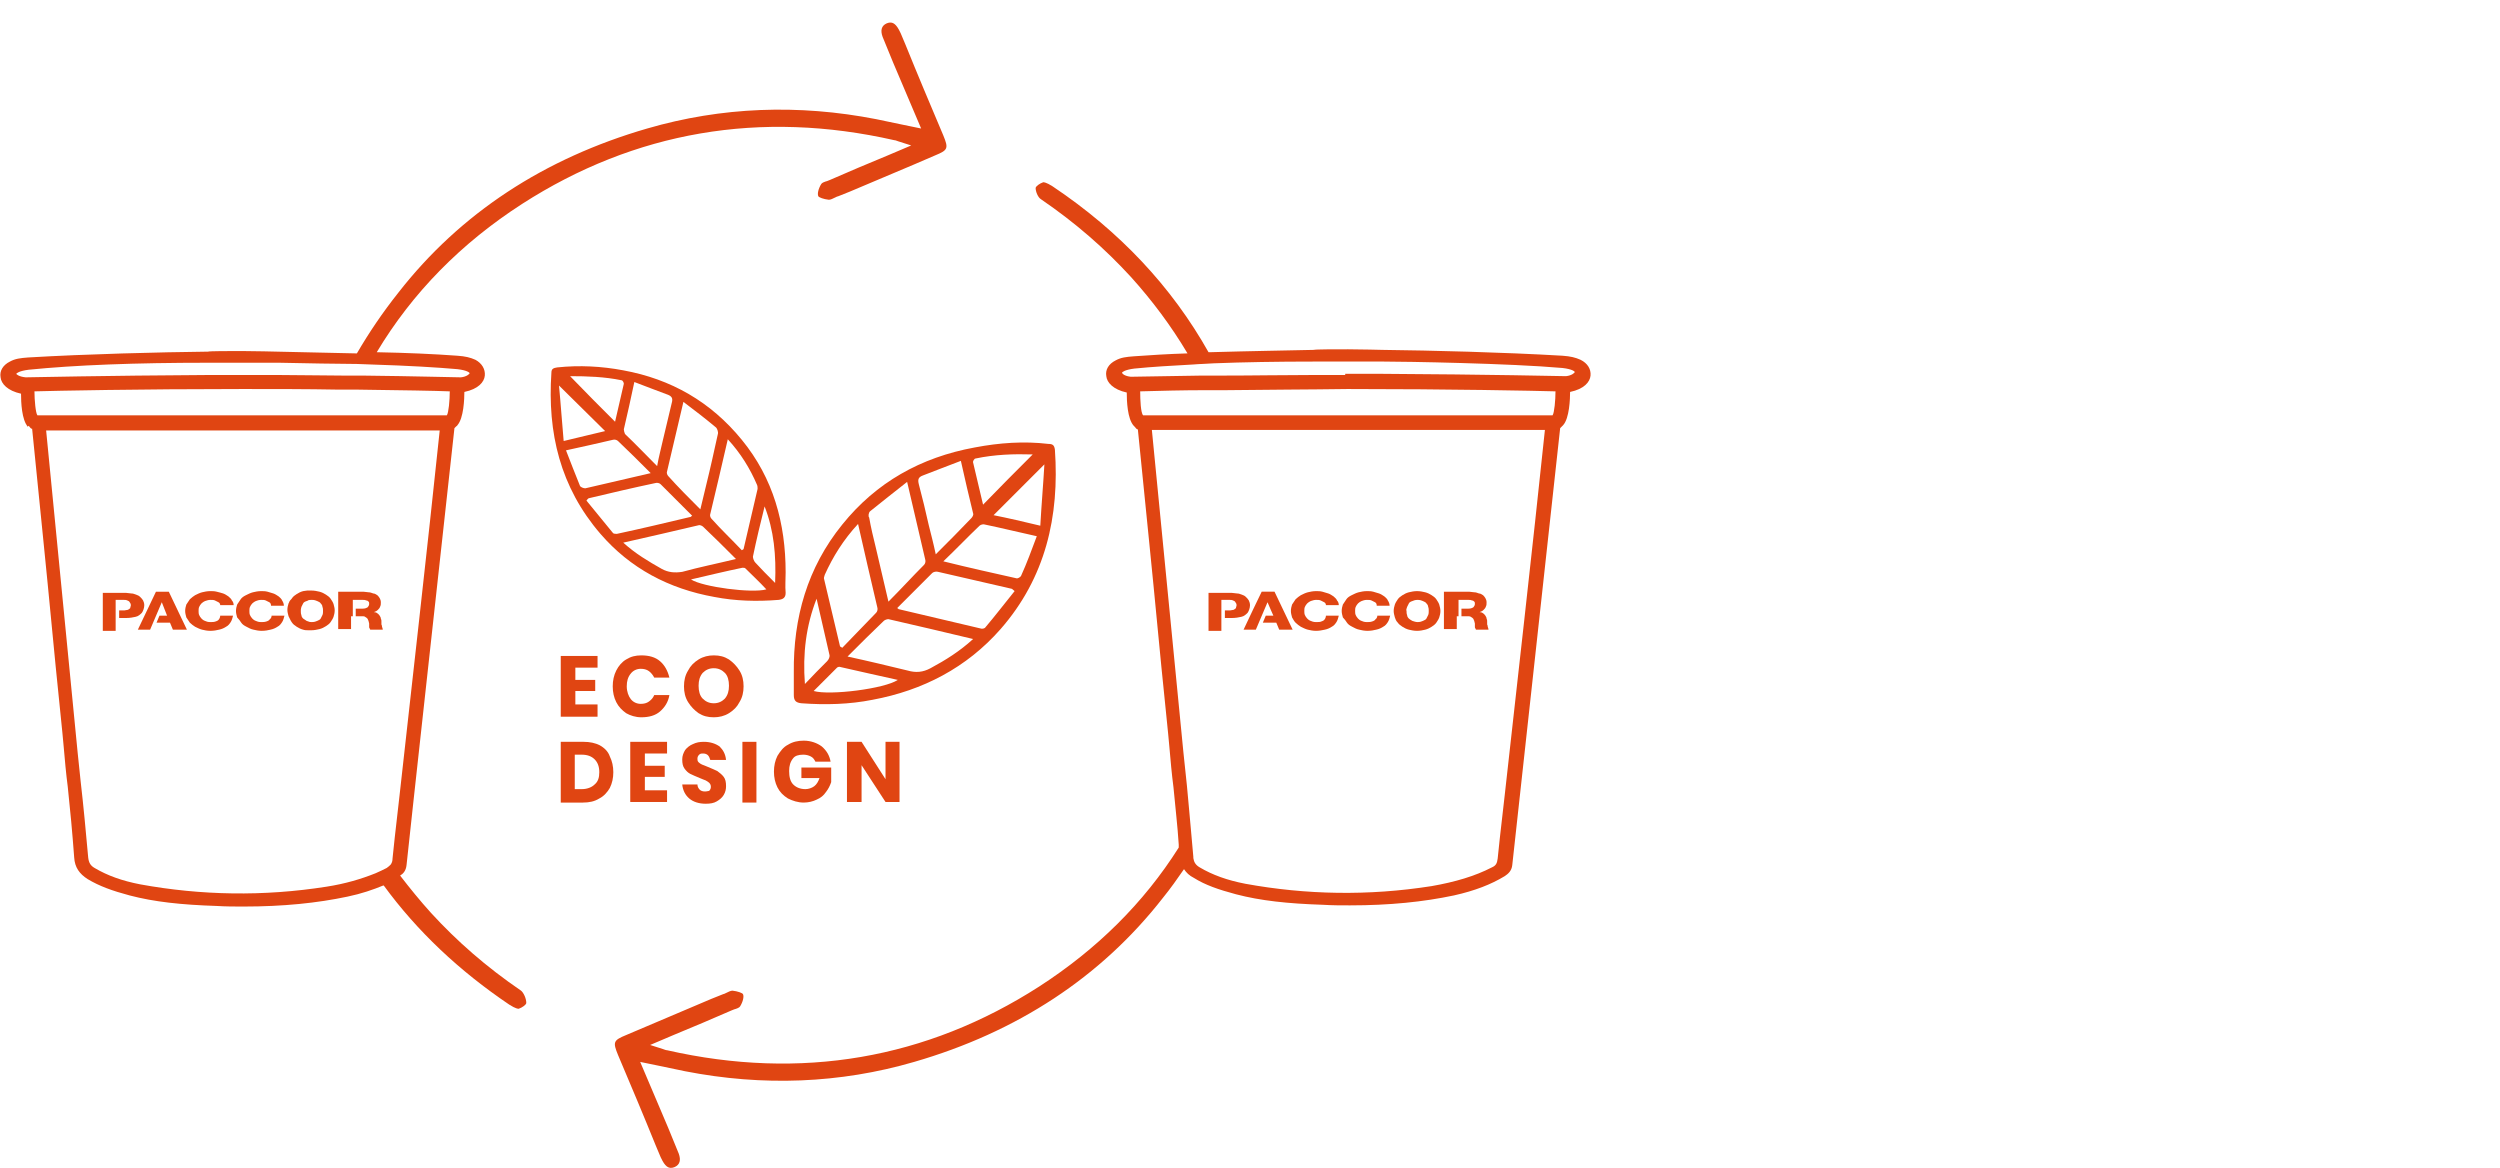 <?xml version="1.0" encoding="utf-8"?>
<!-- Generator: Adobe Illustrator 24.2.0, SVG Export Plug-In . SVG Version: 6.00 Build 0)  -->
<svg version="1.1" baseProfile="tiny" id="Ebene_1" xmlns="http://www.w3.org/2000/svg" xmlns:xlink="http://www.w3.org/1999/xlink"
	 x="0px" y="0px" viewBox="0 0 428 200" overflow="visible" xml:space="preserve">
<g id="bg" display="none">
	<rect x="-378" y="-339" display="inline" fill="#CCCCCC" width="1812" height="803"/>
</g>
<g>
	<polygon fill="#E04512" points="102.3,114.3 102.3,112.3 96,112.3 96,122.7 102.3,122.7 102.3,120.6 98.5,120.6 98.5,118.3 
		101.9,118.3 101.9,116.4 98.5,116.4 98.5,114.3 	"/>
	<path fill="#E04512" d="M109.7,114.5c0.5,0,1,0.1,1.4,0.4c0.4,0.3,0.7,0.7,0.9,1.1h2.6c-0.3-1.2-0.8-2.1-1.6-2.8
		c-0.8-0.7-1.9-1-3.2-1c-1,0-1.8,0.2-2.6,0.7c-0.7,0.4-1.3,1.1-1.7,1.9c-0.4,0.8-0.6,1.7-0.6,2.7c0,1,0.2,1.9,0.6,2.7
		c0.4,0.8,1,1.4,1.7,1.9c0.7,0.4,1.6,0.7,2.6,0.7c1.3,0,2.4-0.3,3.2-1c0.8-0.7,1.4-1.6,1.6-2.8H112c-0.2,0.5-0.5,0.8-0.9,1.1
		c-0.4,0.3-0.9,0.4-1.4,0.4c-0.7,0-1.3-0.3-1.7-0.8c-0.4-0.5-0.7-1.3-0.7-2.2s0.2-1.6,0.7-2.2C108.4,114.8,109,114.5,109.7,114.5z"
		/>
	<path fill="#E04512" d="M126.6,120.2c0.5-0.8,0.7-1.7,0.7-2.7c0-1-0.2-1.9-0.7-2.7c-0.5-0.8-1.1-1.4-1.8-1.9
		c-0.8-0.5-1.6-0.7-2.6-0.7c-0.9,0-1.8,0.2-2.6,0.7c-0.8,0.5-1.4,1.1-1.8,1.9c-0.5,0.8-0.7,1.7-0.7,2.7c0,1,0.2,1.9,0.7,2.7
		c0.5,0.8,1.1,1.4,1.8,1.9c0.8,0.5,1.6,0.7,2.6,0.7c0.9,0,1.8-0.2,2.6-0.7C125.6,121.6,126.2,121,126.6,120.2z M122.2,120.4
		c-0.8,0-1.4-0.3-1.9-0.8c-0.5-0.5-0.7-1.3-0.7-2.2c0-0.9,0.2-1.6,0.7-2.2c0.5-0.5,1.1-0.8,1.9-0.8c0.8,0,1.4,0.3,1.9,0.8
		c0.5,0.5,0.7,1.3,0.7,2.2c0,0.9-0.2,1.6-0.7,2.2C123.6,120.1,123,120.4,122.2,120.4z"/>
	<path fill="#E04512" d="M102.7,127.6c-0.8-0.4-1.7-0.6-2.8-0.6H96v10.4h3.8c1.1,0,2-0.2,2.8-0.7c0.8-0.4,1.4-1.1,1.8-1.8
		c0.4-0.8,0.6-1.7,0.6-2.7c0-1-0.2-1.9-0.6-2.7C104.1,128.6,103.4,128,102.7,127.6z M101.8,134.3c-0.5,0.5-1.3,0.8-2.2,0.8h-1.2
		v-5.9h1.2c1,0,1.7,0.3,2.2,0.8c0.5,0.5,0.8,1.2,0.8,2.2C102.6,133.1,102.4,133.8,101.8,134.3z"/>
	<polygon fill="#E04512" points="114.2,129 114.2,127 107.9,127 107.9,137.3 114.2,137.3 114.2,135.3 110.4,135.3 110.4,133 
		113.8,133 113.8,131.1 110.4,131.1 110.4,129 	"/>
	<path fill="#E04512" d="M120.7,135.5c-0.4,0-0.7-0.1-0.9-0.3c-0.2-0.2-0.4-0.5-0.4-0.9h-2.6c0.1,1,0.5,1.8,1.2,2.4
		c0.7,0.6,1.7,0.9,2.8,0.9c0.8,0,1.4-0.1,1.9-0.4c0.5-0.3,0.9-0.6,1.2-1.1c0.3-0.5,0.4-1,0.4-1.5c0-0.7-0.1-1.2-0.4-1.6
		c-0.3-0.4-0.7-0.7-1.1-1c-0.4-0.2-0.9-0.4-1.6-0.7c-0.4-0.2-0.8-0.3-1-0.4c-0.2-0.1-0.4-0.2-0.6-0.4c-0.2-0.2-0.2-0.4-0.2-0.6
		c0-0.3,0.1-0.5,0.3-0.7c0.2-0.2,0.4-0.2,0.7-0.2c0.3,0,0.6,0.1,0.8,0.3c0.2,0.2,0.3,0.5,0.4,0.8h2.7c-0.1-1-0.5-1.7-1.1-2.3
		c-0.7-0.5-1.6-0.8-2.7-0.8c-0.7,0-1.3,0.1-1.9,0.4c-0.5,0.2-1,0.6-1.3,1c-0.3,0.5-0.5,1-0.5,1.6c0,0.7,0.1,1.2,0.4,1.6
		c0.3,0.4,0.6,0.7,1,0.9c0.4,0.2,0.9,0.4,1.6,0.7c0.4,0.2,0.8,0.3,1,0.4c0.2,0.1,0.5,0.3,0.6,0.4c0.2,0.2,0.3,0.4,0.3,0.7
		c0,0.3-0.1,0.5-0.3,0.7C121.3,135.4,121,135.5,120.7,135.5z"/>
	<rect x="127.1" y="127" fill="#E04512" width="2.4" height="10.4"/>
	<path fill="#E04512" d="M137.5,129.2c0.5,0,0.9,0.1,1.3,0.3c0.4,0.2,0.6,0.5,0.8,0.9h2.6c-0.2-1.1-0.7-1.9-1.5-2.6
		c-0.8-0.6-1.9-1-3.1-1c-1,0-1.9,0.2-2.7,0.7c-0.8,0.4-1.3,1.1-1.8,1.9c-0.4,0.8-0.6,1.7-0.6,2.7c0,1,0.2,1.9,0.6,2.7
		c0.4,0.8,1,1.4,1.8,1.9c0.8,0.4,1.7,0.7,2.7,0.7c0.8,0,1.6-0.2,2.2-0.5c0.7-0.3,1.2-0.7,1.6-1.3c0.4-0.5,0.7-1.1,0.9-1.7v-2.5h-5.1
		v1.8h3.1c-0.2,0.6-0.5,1.1-0.9,1.4c-0.4,0.3-1,0.5-1.5,0.5c-0.9,0-1.6-0.3-2.1-0.8c-0.5-0.5-0.7-1.3-0.7-2.3c0-0.9,0.2-1.6,0.7-2.2
		C136.1,129.4,136.7,129.2,137.5,129.2z"/>
	<polygon fill="#E04512" points="147.5,127 145,127 145,137.3 147.5,137.3 147.5,131 151.6,137.3 154,137.3 154,127 151.6,127 
		151.6,133.4 	"/>
	<path fill="#E04512" d="M144.2,89.8c-6,7.4-8.4,16-8.3,25.3c0,1.3,0,2.6,0,3.9c0,1,0.4,1.3,1.3,1.4c4.1,0.3,8.2,0.2,12.2-0.6
		c8.6-1.6,16.1-5.5,21.9-12.1c7.7-8.8,10.1-19.3,9.3-30.7c-0.1-0.8-0.4-1-1.1-1c-4.2-0.5-8.4-0.2-12.6,0.6
		C157.6,78.3,150,82.6,144.2,89.8z M139.8,102.5c0.7,3.2,1.5,6.4,2.2,9.6c0.1,0.3-0.1,0.8-0.4,1.1c-1.2,1.2-2.4,2.4-3.8,3.9
		C137.4,111.9,138,107.1,139.8,102.5z M139.3,118.3c1.4-1.4,2.7-2.7,4-4c0.1-0.1,0.4-0.2,0.6-0.1c3.2,0.7,6.5,1.5,9.8,2.2
		C151.5,117.9,142.1,119.1,139.3,118.3z M159.3,114.4c-1.3,0.7-2.5,0.8-3.9,0.4c-3.3-0.8-6.6-1.6-10.3-2.4c2.2-2.2,4.2-4.2,6.2-6.1
		c0.2-0.2,0.6-0.3,0.8-0.3c4.8,1.1,9.5,2.2,14.5,3.4C164.3,111.5,161.9,113,159.3,114.4z M168.7,107.4c-0.1,0.2-0.6,0.3-0.8,0.2
		c-4.7-1.1-9.4-2.2-14-3.3c-0.1,0-0.1-0.1-0.3-0.2c2-2,4-4,6-6c0.2-0.2,0.7-0.3,1-0.2c4.2,1,8.4,1.9,12.6,2.9c0.1,0,0.1,0.1,0.5,0.4
		C172,103.3,170.4,105.4,168.7,107.4z M174.8,98.6c-0.1,0.2-0.6,0.5-0.8,0.4c-4-0.9-8.1-1.8-12.5-2.9c2.3-2.2,4.2-4.2,6.2-6.1
		c0.2-0.2,0.7-0.3,0.9-0.2c2.9,0.6,5.7,1.3,8.9,2C176.6,94.2,175.8,96.4,174.8,98.6z M178.1,90c-2.9-0.7-5.5-1.3-8-1.8l8.7-8.7
		C178.6,83,178.3,86.4,178.1,90z M167,78.5c3.3-0.7,6.6-0.8,9.8-0.7c-2.9,2.9-5.7,5.7-8.5,8.6c-0.6-2.4-1.1-4.8-1.7-7.2
		C166.5,79,166.8,78.5,167,78.5z M158,81.4c2.1-0.8,4.1-1.6,6.5-2.5c0.7,3.2,1.4,6.1,2.1,9c0.1,0.2-0.1,0.6-0.3,0.8
		c-1.9,2-3.9,4-6.1,6.2c-0.4-1.9-0.8-3.4-1.2-5c-0.5-2.3-1.1-4.7-1.7-7C157.1,82.1,157.2,81.7,158,81.4z M149,87.5
		c2-1.6,4-3.2,6.3-5c1.1,4.7,2.1,9,3.1,13.3c0.1,0.3,0,0.7-0.2,0.9c-2,2-3.9,4.1-6.1,6.3c-0.8-3.4-1.5-6.4-2.2-9.4
		c-0.4-1.6-0.8-3.3-1.1-5C148.6,88.4,148.7,87.7,149,87.5z M150.2,104c0.1,0.3,0,0.7-0.2,0.9c-1.9,2-3.9,4-5.8,6
		c-0.3-0.2-0.4-0.2-0.4-0.3c-0.9-3.8-1.8-7.6-2.7-11.4c-0.1-0.2,0-0.5,0.1-0.8c1.4-3.1,3.2-6,5.7-8.7C148,94.6,149.1,99.3,150.2,104
		z"/>
	<path fill="#E04512" d="M122.3,102.2c3.6,0.7,7.3,0.8,11,0.5c0.8-0.1,1.2-0.4,1.2-1.2c-0.1-1.2,0-2.3,0-3.5
		c0-8.4-2.1-16.1-7.5-22.7c-5.3-6.5-12.1-10.4-20.3-11.9c-3.7-0.7-7.5-0.9-11.3-0.5c-0.6,0.1-1,0.2-1,0.9
		c-0.7,10.3,1.5,19.6,8.4,27.6C107.9,97.3,114.5,100.8,122.3,102.2z M113.3,97.4c-2.3-1.3-4.5-2.6-6.6-4.5c4.5-1,8.7-2,13-3
		c0.2,0,0.5,0.1,0.7,0.3c1.8,1.7,3.6,3.5,5.6,5.5c-3.3,0.8-6.3,1.4-9.2,2.2C115.5,98.1,114.4,98,113.3,97.4z M118.3,99.2
		c3-0.7,5.9-1.4,8.8-2c0.2,0,0.4,0,0.5,0.1c1.2,1.2,2.4,2.3,3.6,3.6C128.8,101.6,120.3,100.5,118.3,99.2z M132.7,99.8
		c-1.3-1.3-2.4-2.4-3.4-3.5c-0.2-0.2-0.4-0.7-0.4-1c0.6-2.9,1.3-5.8,2-8.6C132.5,90.8,132.9,95.1,132.7,99.8z M129.6,83
		c0.1,0.2,0.1,0.5,0.1,0.7c-0.8,3.4-1.6,6.9-2.4,10.3c0,0-0.1,0.1-0.3,0.2c-1.7-1.8-3.5-3.5-5.2-5.4c-0.2-0.2-0.3-0.6-0.2-0.8
		c1-4.2,2-8.4,3-12.8C126.8,77.6,128.4,80.2,129.6,83z M122.6,73.2c0.2,0.2,0.4,0.8,0.3,1.1c-0.3,1.5-0.7,3-1,4.5
		c-0.6,2.7-1.3,5.4-2,8.4c-2-2-3.8-3.8-5.5-5.7c-0.2-0.2-0.3-0.6-0.2-0.8c0.9-3.8,1.8-7.7,2.8-11.9C119,70.3,120.8,71.7,122.6,73.2z
		 M106.8,73.5c0.6-2.6,1.2-5.2,1.8-8.1c2.1,0.8,3.9,1.5,5.8,2.2c0.7,0.3,0.8,0.7,0.6,1.4c-0.5,2.1-1,4.2-1.5,6.3
		c-0.3,1.4-0.7,2.8-1,4.5c-2-2-3.7-3.8-5.5-5.5C106.9,74.1,106.8,73.7,106.8,73.5z M106.4,65.1c0.2,0,0.4,0.4,0.4,0.6
		c-0.5,2.2-1,4.3-1.5,6.5c-2.6-2.6-5.1-5.1-7.7-7.8C100.5,64.4,103.5,64.5,106.4,65.1z M95.7,66c2.7,2.7,5.3,5.2,7.9,7.8
		c-2.2,0.5-4.5,1.1-7.1,1.7C96.2,72.2,96,69.1,95.7,66z M99.3,83.2c-0.8-2-1.6-4-2.4-6.1c2.8-0.6,5.4-1.2,8-1.8
		c0.3-0.1,0.7,0,0.9,0.2c1.8,1.7,3.6,3.5,5.6,5.5c-4,0.9-7.6,1.8-11.2,2.6C99.9,83.6,99.4,83.4,99.3,83.2z M100.8,85.3
		c3.8-0.9,7.6-1.8,11.4-2.6c0.3-0.1,0.7,0,0.9,0.2c1.8,1.8,3.6,3.6,5.4,5.4c-0.2,0.1-0.2,0.2-0.3,0.2c-4.2,1-8.4,2-12.6,2.9
		c-0.2,0-0.6,0-0.7-0.2c-1.5-1.8-3-3.7-4.5-5.5C100.7,85.3,100.8,85.3,100.8,85.3z"/>
	<path fill="#E04512" d="M89.2,169.6c-6-4.1-11-8.5-15.4-13.3c-1.9-2.1-3.6-4.2-5.3-6.4c0.5-0.3,1-0.8,1.1-1.8
		c0.5-4.9,6.1-55.6,8.2-74.8c0.1-0.1,0.2-0.2,0.3-0.3c0.1-0.1,0.2-0.1,0.2-0.2c1.1-1.2,1.2-4.6,1.2-5.7c2.4-0.5,3.4-1.7,3.5-2.8
		c0.1-1.1-0.5-2.1-1.6-2.7c-0.9-0.4-1.7-0.6-3.1-0.7c-4.1-0.3-8.7-0.5-13.8-0.6c6.1-10.2,14.5-18.7,24.9-25.4
		c19.3-12.4,40.8-16.1,63.7-10.9c0.2,0,0.4,0.1,0.7,0.2l2.2,0.7l-4,1.7c-3.4,1.4-6.7,2.8-9.9,4.2c-0.2,0.1-0.3,0.1-0.5,0.2
		c-0.4,0.1-0.9,0.3-1,0.5c-0.5,0.8-0.7,1.7-0.5,2.1c0.1,0.2,0.9,0.5,1.8,0.6c0.3,0,0.7-0.2,1.1-0.4c0.2-0.1,0.4-0.2,0.5-0.2l2-0.8
		c4.9-2.1,9.8-4.1,14.6-6.2c2.2-0.9,2.3-1.2,1.4-3.4c-2.2-5.2-4.4-10.4-6.5-15.6l-0.8-1.9c-0.1-0.2-0.2-0.4-0.3-0.6
		c-0.7-1.3-1.3-1.3-1.8-1.2c-0.1,0-0.2,0.1-0.3,0.1c-0.9,0.4-1.1,1.2-0.7,2.3c0.6,1.5,1.2,2.9,1.8,4.4l4.8,11.3l-3.4-0.7
		c-1.5-0.3-2.9-0.6-4.3-0.9c-13.3-2.6-26.5-2.1-39.2,1.6c-17.6,5.1-32,14.5-42.6,28.1c-2.7,3.4-5,6.8-7.1,10.4c-0.1,0-0.1,0-0.2,0
		c-4.2-0.1-8.7-0.2-13.5-0.3v0c-0.4,0-3.6-0.1-5.9-0.1c-2.3,0-5.6,0-5.9,0.1v0c-8.4,0.1-20.6,0.4-30.8,1c-1.3,0.1-2.2,0.2-3.1,0.7
		c-1.2,0.6-1.8,1.6-1.6,2.7c0.1,1.1,1.2,2.3,3.5,2.8c0,1.4,0.1,4.5,1.2,5.7C4.8,72.8,4.9,72.9,5,73c0.1,0.1,0.2,0.3,0.4,0.4l0.1,0
		l1.9,18.9c1.1,10.8,2,20.8,2.7,27.4c0.5,4.8,0.8,8,0.8,8.1c0.2,2.3,0.4,4.6,0.7,6.9c0.4,3.7,0.8,8,1.1,12.1
		c0.1,1.7,0.9,2.8,2.3,3.7c2,1.2,4.2,2,7.2,2.8c4.2,1.1,8.8,1.6,14.9,1.8c1.6,0.1,3.1,0.1,4.6,0.1c6.8,0,12.6-0.6,17.8-1.7
		c2.4-0.5,4.4-1.2,6.1-1.9c0,0,0.1,0,0.1,0c5.7,7.8,12.9,14.6,21.5,20.4c1.1,0.7,1.5,0.7,1.6,0.7c0.6-0.2,1.3-0.7,1.3-1
		C90.1,170.9,89.6,169.9,89.2,169.6z M2.8,64c0-0.1,0.5-0.5,2.1-0.7c7.9-0.8,18.3-1.2,30.7-1.2l0.1,0c1.1,0,3.8,0,5.9,0
		c1.4,0,2.7,0,3.8,0c0.7,0,1.4,0,2,0l0.1,0c0,0,0.1,0,0.3,0c5.3,0.1,9.7,0.2,12.4,0.2l0.6,0c0.9,0,1.8,0.1,2.7,0.1
		c6.5,0.2,11.4,0.5,14.8,0.8c1.7,0.2,2.1,0.6,2.1,0.7c0,0.1-0.5,0.6-1.5,0.7l0,0c-1.2,0-7.7-0.2-16.8-0.3l-1.4,0c-0.6,0-1.3,0-1.9,0
		c-3.6,0-7.4-0.1-11.2-0.1l-0.2,0c-0.7,0-3.5,0-5.3,0h-1c-1.8,0-4.7,0-5.3,0l-0.1,0c-17.7,0.1-30.7,0.4-31.3,0.4
		C3.3,64.5,2.8,64.1,2.8,64z M5.9,67c3.6-0.1,17.9-0.4,35.6-0.4c5.6,0,11,0,16.3,0.1l3.3,0c7.7,0.1,13.5,0.2,15.9,0.3
		c0,1.5-0.2,3.7-0.5,4.1c0,0,0,0,0,0l-17.7,0l-52.4,0c0,0,0,0,0,0C6.1,70.7,5.9,68.5,5.9,67z M75.3,73.5c-2,19.2-5.2,47.4-6.9,62.7
		c-0.7,5.9-1.1,9.8-1.2,10.8c0,0.4-0.1,0.7-0.3,1c-0.2,0.2-0.4,0.4-0.7,0.6c-0.6,0.3-1.2,0.6-1.9,0.9c-2.5,1-5.2,1.8-8.4,2.3
		c-10.8,1.7-21.5,1.5-31.9-0.4c-3.1-0.6-5.6-1.5-7.8-2.8c-0.7-0.4-1-0.9-1.1-1.8c-0.4-4.4-0.8-8.8-1.3-13.1l-0.5-4.8
		c0,0-3-30.5-5.4-55.2H75.3z"/>
	<path fill="#E04512" d="M270.6,61.6c-0.9-0.4-1.7-0.6-3.1-0.7c-10.3-0.6-22.4-0.9-30.8-1v0c-0.4,0-3.6-0.1-5.9-0.1
		c-2.3,0-5.6,0-5.9,0.1v0c-4.3,0.1-10.9,0.2-17.8,0.4c-0.1,0-0.1,0-0.2,0c-6.3-11.2-15.2-20.7-26.7-28.4c-1.1-0.7-1.5-0.7-1.6-0.7
		c-0.6,0.2-1.3,0.7-1.3,1c0,0.6,0.4,1.6,0.9,1.9c6,4.1,11,8.5,15.4,13.3c3.7,4.1,6.9,8.4,9.7,13.1c-3.3,0.1-6.4,0.3-9.2,0.5
		c-1.3,0.1-2.2,0.2-3.1,0.7c-1.2,0.6-1.8,1.6-1.6,2.7c0.1,1.1,1.2,2.3,3.5,2.8c0,1.4,0.1,4.5,1.2,5.7c0.1,0.1,0.2,0.2,0.2,0.2
		c0.1,0.1,0.2,0.3,0.4,0.4l0.1,0l1.9,18.9c1.1,10.8,2,20.8,2.7,27.4c0.5,4.8,0.8,8,0.8,8.1c0.2,2.3,0.4,4.6,0.7,6.9
		c0.3,3.3,0.7,6.6,0.9,9.8c0,0.2,0,0.3,0,0.5c-6,9.5-14,17.4-23.9,23.8c-19.3,12.4-40.8,16.1-63.7,10.9c-0.2,0-0.4-0.1-0.7-0.2
		l-2.2-0.7l4-1.7c3.4-1.4,6.7-2.8,9.9-4.2c0.2-0.1,0.3-0.1,0.5-0.2c0.4-0.1,0.9-0.3,1-0.5c0.5-0.8,0.7-1.7,0.5-2.1
		c-0.1-0.2-0.9-0.5-1.8-0.6c-0.3,0-0.7,0.2-1.1,0.4c-0.2,0.1-0.4,0.2-0.5,0.2l-2,0.8c-4.9,2.1-9.7,4.1-14.6,6.2
		c-2.2,0.9-2.3,1.2-1.4,3.4c2.2,5.2,4.4,10.4,6.5,15.6l0.8,1.9c0.1,0.2,0.2,0.4,0.3,0.6c0.7,1.3,1.3,1.3,1.8,1.2
		c0.1,0,0.2-0.1,0.3-0.1c0.9-0.4,1.1-1.2,0.7-2.3c-0.6-1.5-1.2-2.9-1.8-4.4l-4.8-11.3l3.4,0.7c1.5,0.3,2.9,0.6,4.3,0.9
		c13.3,2.6,26.5,2.1,39.2-1.6c17.6-5.1,32-14.5,42.6-28.1c1.3-1.6,2.5-3.3,3.6-4.9c0.4,0.6,0.9,1.1,1.7,1.5c1.9,1.2,4.2,2,7.2,2.8
		c4.2,1.1,8.8,1.6,14.9,1.8c1.6,0.1,3.1,0.1,4.6,0.1c6.8,0,12.6-0.6,17.8-1.7c3.6-0.8,6.4-1.9,8.7-3.3c0.6-0.4,1.2-0.9,1.3-1.9
		c0.5-4.4,4.9-44.8,8.2-74.8c0.1-0.1,0.2-0.2,0.3-0.3c0.1-0.1,0.2-0.2,0.2-0.2c1.1-1.2,1.2-4.6,1.2-5.7c2.4-0.5,3.4-1.7,3.5-2.8
		C272.4,63.2,271.8,62.2,270.6,61.6z M264.5,73.5c-2,19.2-5.2,47.4-6.9,62.7c-0.7,5.9-1.1,9.8-1.2,10.8c-0.1,0.8-0.3,1.2-1,1.5
		c-2.9,1.5-6.3,2.5-10.3,3.2c-10.8,1.7-21.5,1.5-31.9-0.4c-3.1-0.6-5.6-1.5-7.8-2.8c-0.7-0.4-1-0.9-1.1-1.6c0-0.1,0-0.1,0-0.2
		c-0.1-1.5-0.3-3-0.4-4.5c-0.2-2.6-0.5-5.2-0.7-7.7l-0.6-5.7c0,0-3-30.5-5.4-55.2H264.5z M195.2,67c3.6-0.1,7.3-0.2,11.2-0.2
		c0.7,0,1.4,0,2.1,0l1.3,0c7.1-0.1,14.2-0.1,20.9-0.2c17.7,0,32,0.3,35.6,0.4c0,1.5-0.2,3.7-0.5,4.1v0h-70.1c0,0,0,0,0,0
		C195.3,70.7,195.2,68.5,195.2,67z M230.3,64.2c-1.8,0-4.6,0-5.3,0l-0.1,0c-5.1,0-10.2,0.1-15.7,0.1c-1.2,0-2.4,0-3.5,0
		c-6.8,0.1-11.3,0.2-12.1,0.2c-1-0.1-1.5-0.5-1.5-0.7c0-0.1,0.5-0.5,2.1-0.7c3-0.3,6.4-0.5,10.1-0.7c1.1-0.1,2.3-0.1,3.5-0.2
		c5.1-0.2,10.9-0.3,17.1-0.3l0.1,0c1.1,0,3.9,0,5.9,0c1.4,0,2.7,0,3.8,0c0.7,0,1.4,0,2,0l0.2,0c3.5,0,21.6,0.3,30.6,1.1
		c1.7,0.2,2.1,0.6,2.1,0.7c0,0.1-0.5,0.6-1.5,0.7l0,0c-0.1,0-13.6-0.3-31.3-0.4l-0.1,0c-0.7,0-3.5,0-5.3,0H230.3z"/>
	<path fill="#E04512" d="M249.7,105.5L249.7,105.5l0-1.3h0v-1.5h1.7c0.2,0,0.4,0,0.6,0.1c0.2,0,0.3,0.1,0.4,0.2
		c0.1,0.1,0.1,0.2,0.1,0.4c0,0.2-0.1,0.4-0.3,0.6c-0.2,0.1-0.4,0.2-0.8,0.2h-1.2v1.3h1c0.2,0,0.5,0,0.6,0.1c0.2,0.1,0.3,0.2,0.4,0.3
		c0.1,0.1,0.1,0.3,0.2,0.4c0,0.2,0.1,0.3,0.1,0.5c0,0,0,0.1,0,0.2c0,0.1,0,0.2,0,0.3c0,0.1,0,0.2,0.1,0.3c0,0.1,0.1,0.2,0.1,0.2h2.2
		c-0.1,0-0.1-0.1-0.1-0.2c0-0.1-0.1-0.2-0.1-0.3c0-0.1,0-0.2-0.1-0.4c0-0.1,0-0.2,0-0.3c0-0.1,0-0.2,0-0.2c0-0.2,0-0.3-0.1-0.5
		c0-0.2-0.1-0.3-0.2-0.5c-0.1-0.1-0.2-0.3-0.4-0.4c-0.1-0.1-0.3-0.2-0.6-0.2v0c0.3-0.1,0.5-0.2,0.7-0.4c0.2-0.2,0.3-0.3,0.4-0.6
		c0.1-0.2,0.1-0.4,0.1-0.7c0-0.3-0.1-0.5-0.2-0.7c-0.1-0.2-0.3-0.4-0.4-0.5c-0.2-0.1-0.4-0.3-0.7-0.3c-0.3-0.1-0.5-0.2-0.8-0.2
		c-0.3,0-0.6-0.1-0.9-0.1h-4.3v6.4h2.2V105.5z"/>
	<path fill="#E04512" d="M239.3,106.6c0.2,0.3,0.5,0.5,0.8,0.7c0.3,0.2,0.7,0.4,1.1,0.5c0.4,0.1,0.9,0.2,1.4,0.2
		c0.5,0,1-0.1,1.4-0.2c0.4-0.1,0.8-0.3,1.1-0.5c0.3-0.2,0.6-0.4,0.8-0.7c0.2-0.3,0.4-0.6,0.5-0.9c0.1-0.3,0.2-0.7,0.2-1.1
		c0-0.4-0.1-0.7-0.2-1.1c-0.1-0.3-0.3-0.6-0.5-0.9c-0.2-0.3-0.5-0.5-0.8-0.7c-0.3-0.2-0.7-0.4-1.1-0.5c-0.4-0.1-0.9-0.2-1.4-0.2
		c-0.5,0-1,0.1-1.4,0.2c-0.4,0.1-0.8,0.3-1.1,0.5c-0.3,0.2-0.6,0.4-0.8,0.7c-0.2,0.3-0.4,0.6-0.5,0.9c-0.1,0.3-0.2,0.7-0.2,1.1
		c0,0.4,0.1,0.7,0.2,1.1C238.9,106,239,106.3,239.3,106.6z M240.9,103.9c0.1-0.2,0.2-0.4,0.3-0.6c0.1-0.2,0.3-0.3,0.6-0.4
		c0.2-0.1,0.5-0.2,0.9-0.2c0.4,0,0.7,0.1,0.9,0.2c0.2,0.1,0.5,0.2,0.6,0.4c0.2,0.2,0.3,0.4,0.3,0.6c0.1,0.2,0.1,0.5,0.1,0.7
		c0,0.2,0,0.5-0.1,0.7c-0.1,0.2-0.2,0.4-0.3,0.6c-0.1,0.2-0.4,0.3-0.6,0.4c-0.2,0.1-0.5,0.2-0.9,0.2c-0.3,0-0.6-0.1-0.9-0.2
		c-0.2-0.1-0.5-0.3-0.6-0.4c-0.2-0.2-0.3-0.4-0.3-0.6c-0.1-0.2-0.1-0.5-0.1-0.7C240.7,104.4,240.8,104.2,240.9,103.9z"/>
	<path fill="#E04512" d="M230.6,106.6c0.2,0.3,0.5,0.5,0.9,0.7c0.4,0.2,0.7,0.4,1.2,0.5c0.4,0.1,0.9,0.2,1.4,0.2
		c0.6,0,1.1-0.1,1.5-0.2c0.5-0.1,0.9-0.3,1.2-0.5c0.4-0.2,0.6-0.5,0.8-0.8c0.2-0.3,0.3-0.7,0.4-1.1h-2.2c0,0.2-0.1,0.5-0.3,0.6
		c-0.1,0.2-0.3,0.3-0.6,0.4c-0.3,0.1-0.6,0.1-0.9,0.1c-0.4,0-0.7-0.1-0.9-0.2c-0.3-0.1-0.5-0.3-0.6-0.4c-0.2-0.2-0.3-0.4-0.4-0.6
		c-0.1-0.2-0.1-0.5-0.1-0.7c0-0.2,0-0.5,0.1-0.7c0.1-0.2,0.2-0.4,0.4-0.6c0.2-0.2,0.4-0.3,0.6-0.4c0.2-0.1,0.6-0.2,0.9-0.2
		c0.3,0,0.6,0,0.8,0.1c0.2,0.1,0.4,0.2,0.6,0.3c0.2,0.1,0.3,0.3,0.3,0.6h2.2c0-0.3-0.1-0.6-0.3-0.9c-0.1-0.3-0.4-0.5-0.6-0.7
		c-0.3-0.2-0.6-0.4-0.9-0.5c-0.3-0.1-0.7-0.2-1-0.3c-0.4-0.1-0.7-0.1-1.1-0.1c-0.5,0-1,0.1-1.4,0.2c-0.4,0.1-0.8,0.3-1.2,0.5
		c-0.4,0.2-0.7,0.4-0.9,0.7c-0.2,0.3-0.4,0.6-0.6,0.9c-0.1,0.3-0.2,0.7-0.2,1.1c0,0.4,0.1,0.7,0.2,1.1
		C230.2,106,230.4,106.3,230.6,106.6z"/>
	<path fill="#E04512" d="M221.8,106.6c0.3,0.3,0.6,0.5,0.9,0.7c0.4,0.2,0.8,0.4,1.2,0.5c0.4,0.1,0.9,0.2,1.4,0.2
		c0.6,0,1-0.1,1.5-0.2c0.5-0.1,0.9-0.3,1.2-0.5c0.4-0.2,0.6-0.5,0.8-0.8c0.2-0.3,0.3-0.7,0.4-1.1H227c0,0.2-0.1,0.5-0.2,0.6
		c-0.1,0.2-0.3,0.3-0.6,0.4c-0.2,0.1-0.5,0.1-0.9,0.1c-0.4,0-0.7-0.1-0.9-0.2c-0.3-0.1-0.5-0.3-0.6-0.4c-0.2-0.2-0.3-0.4-0.4-0.6
		c-0.1-0.2-0.1-0.5-0.1-0.7c0-0.2,0-0.5,0.1-0.7c0.1-0.2,0.2-0.4,0.4-0.6c0.2-0.2,0.4-0.3,0.6-0.4c0.3-0.1,0.6-0.2,0.9-0.2
		c0.3,0,0.6,0,0.8,0.1c0.2,0.1,0.4,0.2,0.6,0.3c0.2,0.1,0.3,0.3,0.3,0.5h2.2c0-0.3-0.1-0.6-0.3-0.8c-0.1-0.3-0.4-0.5-0.6-0.7
		c-0.3-0.2-0.6-0.4-0.9-0.5c-0.3-0.1-0.7-0.2-1-0.3c-0.4-0.1-0.7-0.1-1.1-0.1c-0.5,0-1,0.1-1.4,0.2c-0.4,0.1-0.8,0.3-1.2,0.5
		c-0.3,0.2-0.6,0.4-0.9,0.7c-0.2,0.3-0.4,0.6-0.6,0.9c-0.1,0.3-0.2,0.7-0.2,1.1c0,0.4,0.1,0.7,0.2,1.1
		C221.4,106,221.5,106.3,221.8,106.6z"/>
	<path fill="#E04512" d="M214.3,107.8h0.7c0.7-1.6,1.3-3.1,2-4.7h0l0.6,1.4l0.4,0.9l-0.4,0l-0.9,0l-0.5,1.2l1.3,0l1,0l0.5,1.2h2.3
		l-3.1-6.5h-0.5h-1.7l-1.4,2.9l-1.7,3.6H214.3z"/>
	<path fill="#E04512" d="M209,102.7h1.5c0.2,0,0.4,0,0.6,0.1c0.2,0.1,0.3,0.1,0.4,0.3c0.1,0.1,0.2,0.3,0.2,0.5
		c0,0.2-0.1,0.3-0.1,0.5c-0.1,0.1-0.2,0.2-0.4,0.3c-0.2,0-0.4,0.1-0.6,0.1l-0.9,0v1.3l1.2,0c0.6,0,1.2-0.1,1.6-0.2
		c0.5-0.1,0.8-0.4,1.1-0.7c0.2-0.3,0.4-0.8,0.4-1.3c0-0.3-0.1-0.6-0.2-0.8c-0.1-0.2-0.3-0.4-0.5-0.6c-0.2-0.2-0.4-0.3-0.7-0.4
		c-0.3-0.1-0.5-0.2-0.8-0.2c-0.3,0-0.6-0.1-0.9-0.1h-4v6.5h2.2V102.7z"/>
	<path fill="#E04512" d="M60.4,105.5L60.4,105.5l0-1.3h0v-1.5h1.7c0.2,0,0.4,0,0.6,0.1c0.2,0,0.3,0.1,0.4,0.2
		c0.1,0.1,0.1,0.2,0.1,0.4c0,0.2-0.1,0.4-0.3,0.6c-0.2,0.1-0.4,0.2-0.8,0.2h-1.2v1.3h1c0.3,0,0.5,0,0.6,0.1c0.2,0.1,0.3,0.2,0.4,0.3
		c0.1,0.1,0.1,0.3,0.2,0.4c0,0.2,0.1,0.3,0.1,0.5c0,0,0,0.1,0,0.2c0,0.1,0,0.2,0,0.3c0,0.1,0,0.2,0.1,0.3c0,0.1,0.1,0.2,0.1,0.2h2.2
		c-0.1,0-0.1-0.1-0.1-0.2c0-0.1-0.1-0.2-0.1-0.3c0-0.1,0-0.2-0.1-0.4c0-0.1,0-0.2,0-0.3c0-0.1,0-0.2,0-0.2c0-0.2,0-0.3-0.1-0.5
		c0-0.2-0.1-0.3-0.2-0.5c-0.1-0.1-0.2-0.3-0.4-0.4c-0.1-0.1-0.3-0.2-0.6-0.2v0c0.3-0.1,0.5-0.2,0.7-0.4c0.2-0.2,0.3-0.3,0.4-0.6
		c0.1-0.2,0.1-0.4,0.1-0.7c0-0.3-0.1-0.5-0.2-0.7c-0.1-0.2-0.3-0.4-0.4-0.5c-0.2-0.1-0.4-0.3-0.7-0.3c-0.3-0.1-0.5-0.2-0.8-0.2
		c-0.3,0-0.6-0.1-0.9-0.1h-4.3v6.4h2.2V105.5z"/>
	<path fill="#E04512" d="M49.8,106.3c0.1,0.1,0.1,0.2,0.2,0.3c0.2,0.3,0.5,0.5,0.8,0.7c0.3,0.2,0.7,0.4,1.1,0.5
		c0.3,0.1,0.6,0.1,0.9,0.1c0.2,0,0.3,0,0.5,0c0.5,0,1-0.1,1.4-0.2c0.4-0.1,0.8-0.3,1.1-0.5c0.3-0.2,0.6-0.4,0.8-0.7
		c0.2-0.3,0.4-0.6,0.5-0.9c0.1-0.3,0.2-0.7,0.2-1.1c0-0.4-0.1-0.7-0.2-1.1c-0.1-0.3-0.3-0.6-0.5-0.9c-0.2-0.3-0.5-0.5-0.8-0.7
		c-0.3-0.2-0.7-0.4-1.1-0.5c-0.4-0.1-0.9-0.2-1.4-0.2c-0.3,0-0.5,0-0.7,0c-0.2,0-0.5,0.1-0.7,0.1c-0.4,0.1-0.8,0.3-1.1,0.5
		c-0.3,0.2-0.6,0.4-0.8,0.7c-0.1,0.2-0.3,0.3-0.4,0.5c-0.1,0.1-0.1,0.3-0.2,0.4c-0.1,0.3-0.2,0.7-0.2,1.1c0,0.4,0.1,0.7,0.2,1.1
		C49.6,105.9,49.7,106.1,49.8,106.3z M51.6,103.9c0.1-0.2,0.2-0.4,0.3-0.6c0.1-0.2,0.3-0.3,0.6-0.4c0.1,0,0.1,0,0.2-0.1
		c0.2-0.1,0.5-0.1,0.7-0.1c0.4,0,0.7,0.1,0.9,0.2c0.2,0.1,0.5,0.2,0.6,0.4c0.2,0.2,0.3,0.4,0.3,0.6c0.1,0.2,0.1,0.5,0.1,0.7
		c0,0.2,0,0.5-0.1,0.7c-0.1,0.2-0.2,0.4-0.3,0.6c-0.1,0.2-0.4,0.3-0.6,0.4c-0.2,0.1-0.5,0.2-0.9,0.2c-0.2,0-0.4,0-0.6-0.1
		c-0.1,0-0.2-0.1-0.3-0.1c-0.2-0.1-0.4-0.3-0.6-0.4c-0.2-0.2-0.3-0.4-0.3-0.6c-0.1-0.2-0.1-0.5-0.1-0.7
		C51.5,104.4,51.5,104.2,51.6,103.9z"/>
	<path fill="#E04512" d="M41.3,106.6c0.2,0.3,0.5,0.5,0.9,0.7c0.4,0.2,0.7,0.4,1.2,0.5c0.4,0.1,0.9,0.2,1.4,0.2
		c0.6,0,1.1-0.1,1.5-0.2c0.5-0.1,0.9-0.3,1.2-0.5c0.4-0.2,0.6-0.5,0.8-0.8c0.2-0.3,0.3-0.7,0.4-1.1h-2.2c0,0.2-0.1,0.5-0.3,0.6
		c-0.1,0.2-0.3,0.3-0.6,0.4c-0.3,0.1-0.6,0.1-0.9,0.1c-0.4,0-0.7-0.1-0.9-0.2c-0.3-0.1-0.5-0.3-0.6-0.4c-0.2-0.2-0.3-0.4-0.4-0.6
		c-0.1-0.2-0.1-0.5-0.1-0.7c0-0.2,0-0.5,0.1-0.7c0.1-0.2,0.2-0.4,0.4-0.6c0.2-0.2,0.4-0.3,0.6-0.4c0.2-0.1,0.6-0.2,0.9-0.2
		c0.3,0,0.6,0,0.8,0.1c0.2,0.1,0.4,0.2,0.6,0.3c0.2,0.1,0.3,0.3,0.3,0.6h2.2c0-0.3-0.1-0.6-0.3-0.9c-0.1-0.3-0.4-0.5-0.6-0.7
		c-0.3-0.2-0.6-0.4-0.9-0.5c-0.3-0.1-0.7-0.2-1-0.3c-0.4-0.1-0.7-0.1-1.1-0.1c-0.5,0-1,0.1-1.4,0.2c-0.4,0.1-0.8,0.3-1.2,0.5
		c-0.4,0.2-0.7,0.4-0.9,0.7c-0.2,0.3-0.4,0.6-0.6,0.9c-0.1,0.3-0.2,0.7-0.2,1.1c0,0.4,0.1,0.7,0.2,1.1
		C40.9,106,41.1,106.3,41.3,106.6z"/>
	<path fill="#E04512" d="M32.5,106.6c0.3,0.3,0.6,0.5,0.9,0.7c0.4,0.2,0.8,0.4,1.2,0.5c0.4,0.1,0.9,0.2,1.4,0.2
		c0.6,0,1.1-0.1,1.5-0.2c0.5-0.1,0.9-0.3,1.2-0.5c0.4-0.2,0.6-0.5,0.8-0.8c0.2-0.3,0.3-0.7,0.4-1.1h-2.2c0,0.2-0.1,0.5-0.2,0.6
		c-0.1,0.2-0.3,0.3-0.6,0.4c-0.3,0.1-0.5,0.1-0.9,0.1c-0.4,0-0.7-0.1-0.9-0.2c-0.3-0.1-0.5-0.3-0.6-0.4c-0.2-0.2-0.3-0.4-0.4-0.6
		c-0.1-0.2-0.1-0.5-0.1-0.7c0-0.2,0-0.5,0.1-0.7c0.1-0.2,0.2-0.4,0.4-0.6c0.2-0.2,0.4-0.3,0.6-0.4c0.3-0.1,0.6-0.2,0.9-0.2
		c0.3,0,0.6,0,0.8,0.1c0.2,0.1,0.4,0.2,0.6,0.3c0.2,0.1,0.3,0.3,0.3,0.5H40c0-0.3-0.1-0.6-0.3-0.8c-0.1-0.3-0.4-0.5-0.6-0.7
		c-0.3-0.2-0.6-0.4-0.9-0.5c-0.3-0.1-0.7-0.2-1.1-0.3c-0.4-0.1-0.7-0.1-1.1-0.1c-0.5,0-1,0.1-1.4,0.2c-0.4,0.1-0.8,0.3-1.2,0.5
		c-0.3,0.2-0.6,0.4-0.9,0.7c-0.2,0.3-0.4,0.6-0.6,0.9c-0.1,0.3-0.2,0.7-0.2,1.1c0,0.4,0.1,0.7,0.2,1.1
		C32.1,106,32.3,106.3,32.5,106.6z"/>
	<path fill="#E04512" d="M25.7,107.8c0.7-1.6,1.3-3.1,2-4.7h0l0.9,2.3l-1.3,0l-0.5,1.2l2.3,0l0.5,1.2H32l-3.1-6.5h-2.2l-3.1,6.5
		H25.7z"/>
	<path fill="#E04512" d="M19.7,102.7h1.5c0.2,0,0.4,0,0.6,0.1c0.2,0.1,0.3,0.1,0.4,0.3c0.1,0.1,0.2,0.3,0.2,0.5
		c0,0.2-0.1,0.3-0.1,0.5c-0.1,0.1-0.2,0.2-0.4,0.3c-0.2,0-0.4,0.1-0.6,0.1l-0.9,0v1.3l1.2,0c0.6,0,1.2-0.1,1.6-0.2
		c0.5-0.1,0.8-0.4,1.1-0.7c0.2-0.3,0.4-0.8,0.4-1.3c0-0.3-0.1-0.6-0.2-0.8c-0.1-0.2-0.3-0.4-0.5-0.6c-0.2-0.2-0.4-0.3-0.7-0.4
		c-0.3-0.1-0.5-0.2-0.8-0.2c-0.3,0-0.6-0.1-0.9-0.1h-4v6.5h2.2V102.7z"/>
</g>
</svg>
